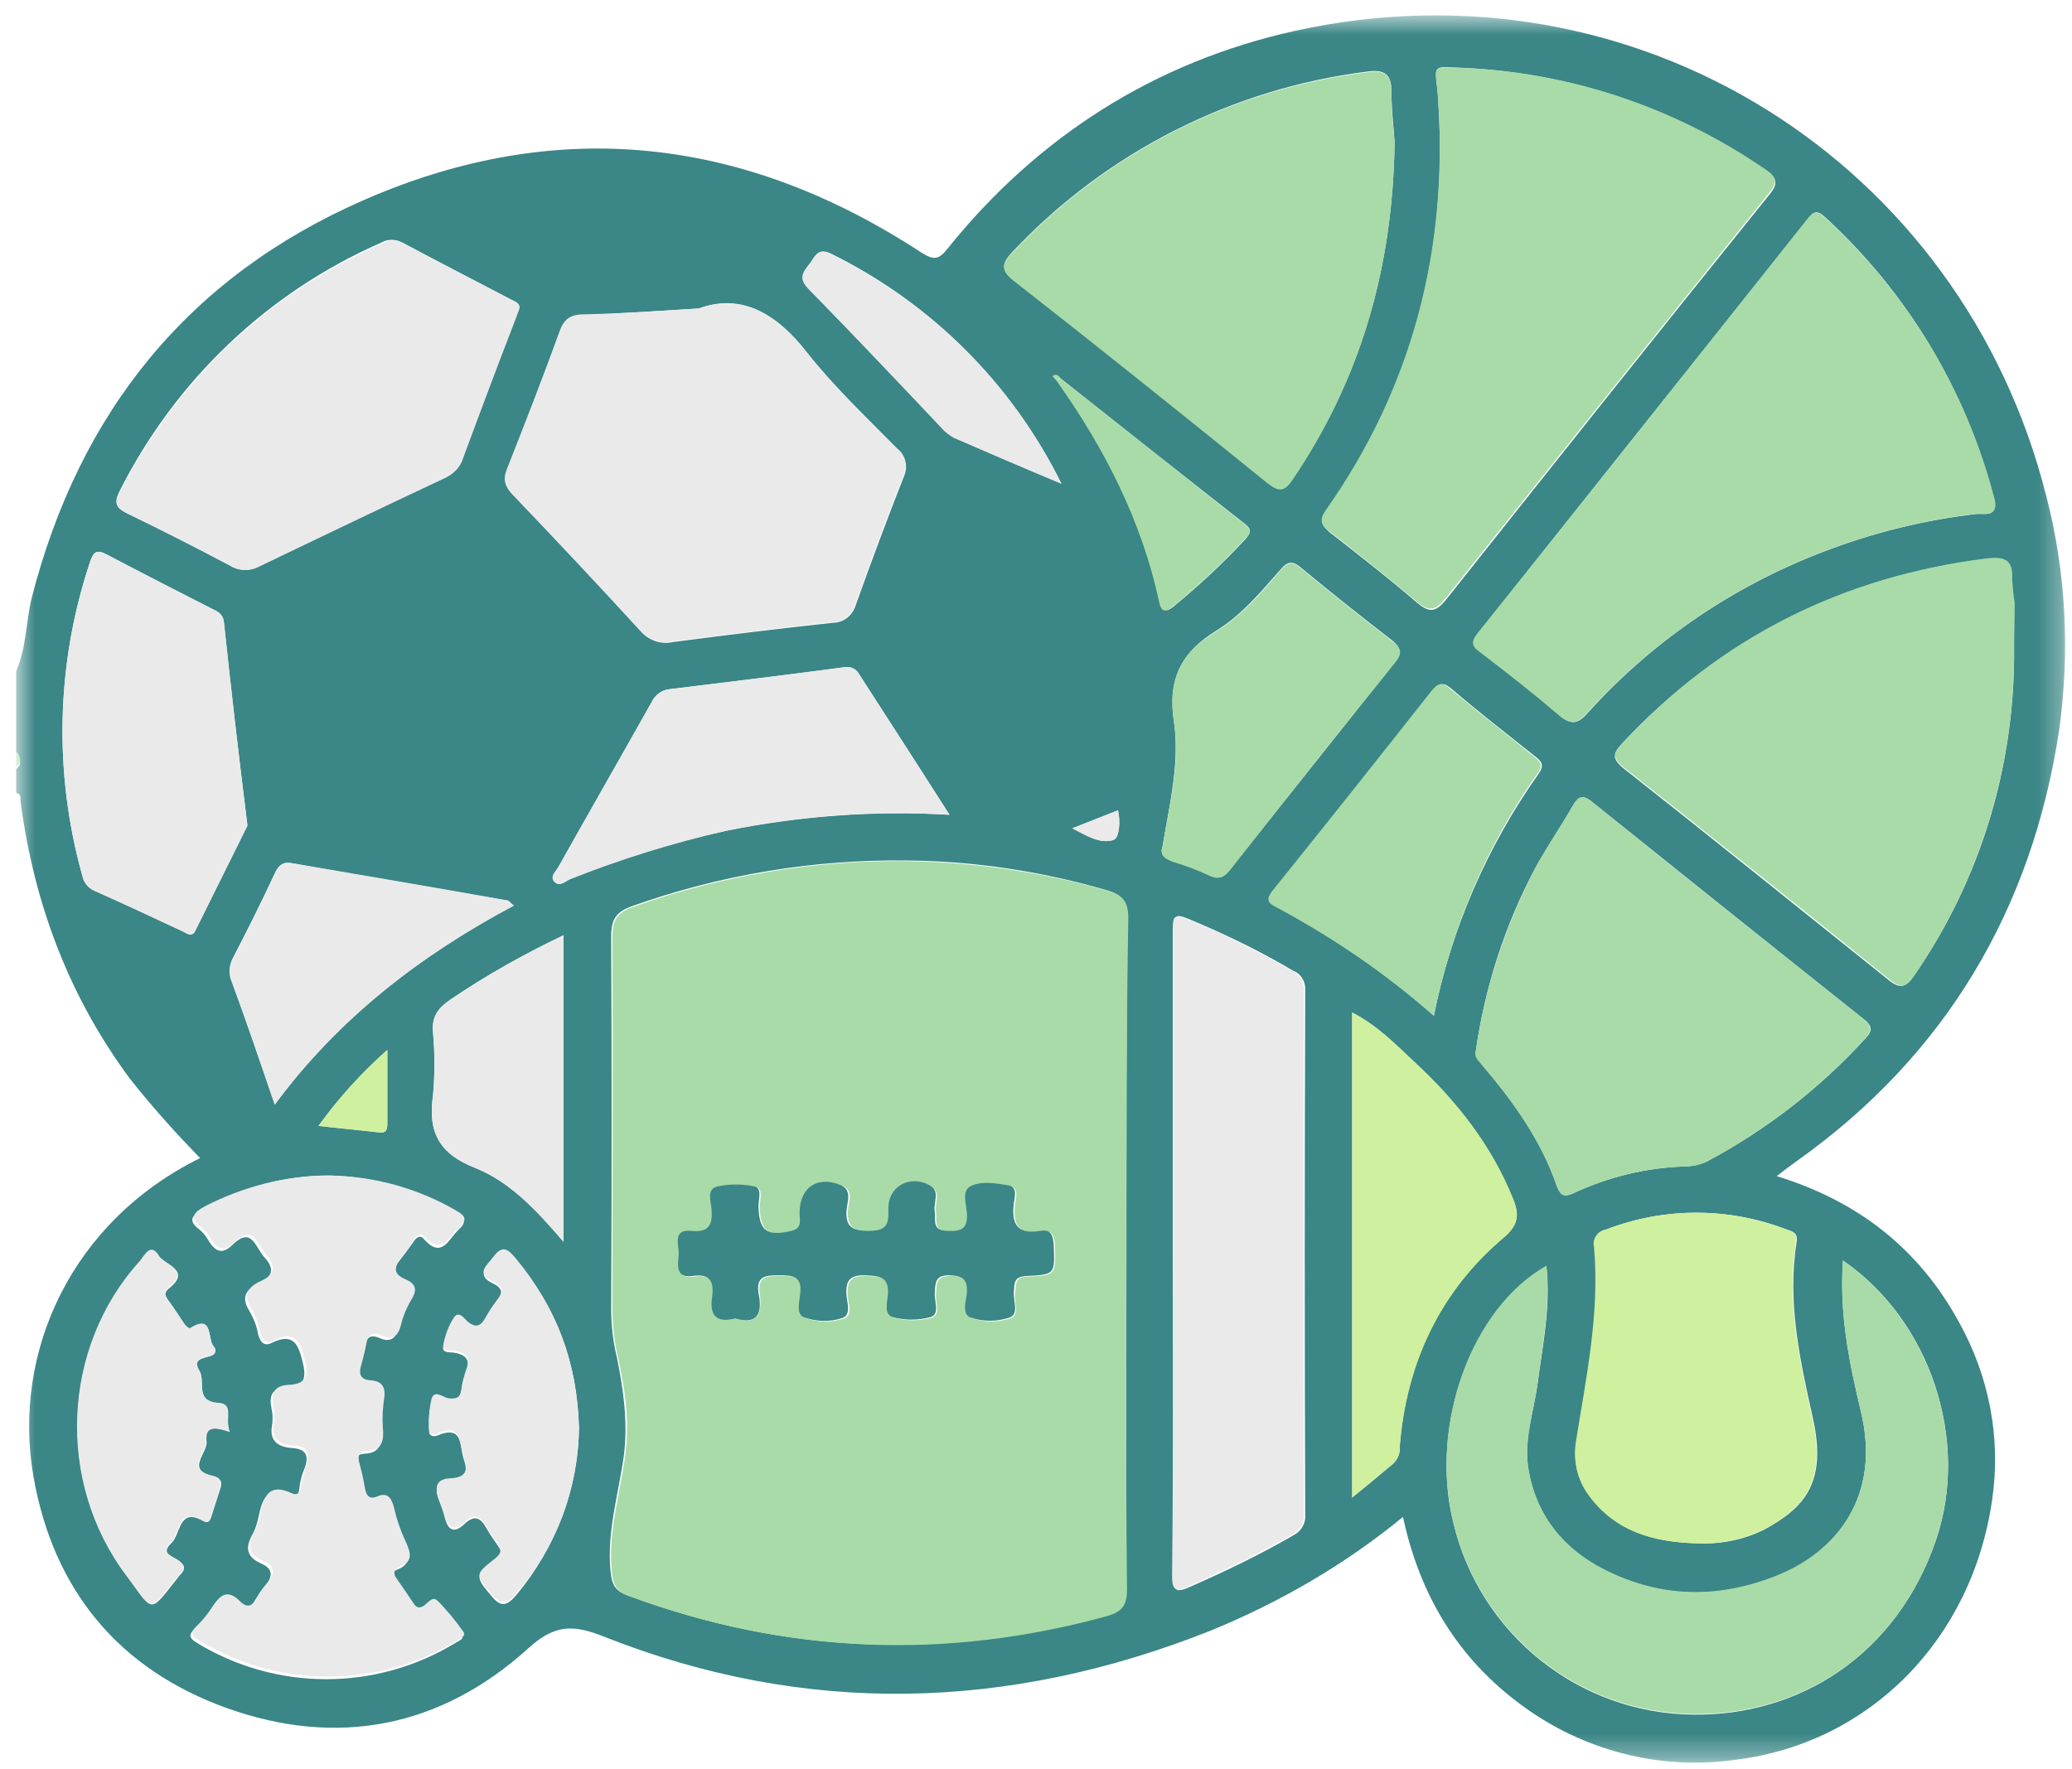 <svg width="89" height="76" viewBox="0 0 89 76" fill="none" xmlns="http://www.w3.org/2000/svg">
<g clip-path="url(#clip0_280_1648)">
<mask id="mask0_280_1648" style="mask-type:luminance" maskUnits="userSpaceOnUse" x="0" y="0" width="89" height="76">
<path d="M88.694 0.663H0.694V75.663H88.694V0.663Z" fill="white"/>
</mask>
<g mask="url(#mask0_280_1648)">
<path d="M0.694 28.836C1.136 27.84 1.109 26.733 1.357 25.709C3.402 17.71 8.099 11.871 15.669 8.578C23.986 4.952 31.999 5.893 39.569 10.847C40.094 11.179 40.315 11.179 40.702 10.681C44.598 5.838 49.626 2.655 55.622 1.327C70.266 -1.911 84.274 6.945 87.893 21.308C88.75 24.602 88.915 28.006 88.446 31.382C87.285 39.048 83.583 45.33 77.201 49.869C76.924 50.063 76.675 50.257 76.316 50.533C79.825 51.613 82.422 53.661 84.135 56.788C85.434 59.113 85.959 61.769 85.572 64.426C84.716 70.432 80.323 74.888 74.576 75.607C71.315 76.078 68 75.22 65.347 73.255C62.64 71.262 60.982 68.55 60.264 65.174C57.777 67.222 54.959 68.854 51.975 70.072C43.327 73.504 34.623 73.753 25.948 70.321C24.622 69.795 23.82 69.768 22.632 70.875C18.902 74.223 14.482 75.081 9.757 73.393C5.115 71.733 2.297 68.329 1.44 63.458C0.501 58.061 3.098 52.471 8.596 49.758C7.546 48.679 6.524 47.544 5.585 46.354C2.96 42.812 1.468 38.827 0.888 34.482C0.86 34.316 0.943 34.122 0.694 34.066V33.042C0.971 32.821 0.86 32.6 0.694 32.351V28.836ZM45.537 16.244C45.454 16.133 45.371 16.078 45.233 16.161L45.426 16.382C47.471 19.288 49.074 22.387 49.82 25.875C49.903 26.262 50.096 26.317 50.4 26.068C51.505 25.155 52.555 24.186 53.522 23.135C53.743 22.886 53.743 22.72 53.494 22.526C50.814 20.423 48.19 18.347 45.537 16.244ZM48.383 53.882C48.383 49.066 48.383 44.251 48.41 39.435C48.41 38.744 48.217 38.439 47.526 38.245C44.763 37.443 41.89 37 38.989 36.972C34.955 36.917 30.949 37.581 27.136 38.937C26.445 39.186 26.252 39.519 26.252 40.238C26.279 45.579 26.279 50.893 26.252 56.234C26.252 56.954 26.334 57.646 26.5 58.338C26.777 59.694 26.97 61.078 26.804 62.489C26.583 64.15 26.058 65.782 26.224 67.498C26.279 68.079 26.417 68.356 26.97 68.55C33.739 71.068 40.564 71.317 47.499 69.408C48.19 69.214 48.383 68.91 48.355 68.218C48.383 63.458 48.383 58.642 48.383 53.882ZM62.529 2.904C61.617 2.849 61.617 2.849 61.728 3.762C61.756 3.983 61.783 4.232 61.783 4.454C62.198 10.847 60.65 16.714 56.976 21.972C56.644 22.443 56.81 22.609 57.169 22.913C58.412 23.882 59.656 24.851 60.844 25.875C61.369 26.317 61.645 26.345 62.115 25.764C66.729 19.952 71.343 14.14 75.985 8.384C76.399 7.886 76.344 7.664 75.819 7.304C71.868 4.565 67.281 3.07 62.529 2.904ZM85.683 21.64C85.655 21.474 85.655 21.419 85.627 21.363C84.439 16.742 81.925 12.563 78.388 9.325C77.974 8.937 77.836 9.186 77.615 9.463C72.89 15.386 68.193 21.28 63.496 27.203C63.22 27.535 63.192 27.729 63.579 28.006C64.74 28.891 65.9 29.777 67.005 30.745C67.53 31.188 67.806 31.078 68.221 30.607C71.067 27.452 74.659 25.044 78.665 23.578C80.682 22.83 82.754 22.332 84.909 22.083C85.185 22.055 85.738 22.221 85.683 21.64ZM86.512 27.812C86.512 27.175 86.512 26.539 86.512 25.93C86.456 25.598 86.429 25.238 86.401 24.906C86.484 24.02 86.014 23.937 85.296 24.02C79.135 24.795 73.913 27.397 69.658 31.963C69.243 32.406 69.271 32.627 69.74 33.015C73.526 36.004 77.311 39.048 81.069 42.065C81.594 42.508 81.87 42.452 82.229 41.899C85.103 37.747 86.567 32.821 86.512 27.812ZM30.009 13.255C28.158 13.365 26.639 13.476 25.119 13.531C24.566 13.559 24.262 13.697 24.041 14.251C23.323 16.216 22.577 18.209 21.803 20.174C21.61 20.672 21.72 20.948 22.052 21.28C23.903 23.218 25.727 25.155 27.523 27.12C27.854 27.507 28.379 27.701 28.877 27.59C31.17 27.286 33.463 27.009 35.756 26.76C36.226 26.76 36.613 26.456 36.751 26.013C37.414 24.159 38.105 22.305 38.823 20.478C39.017 20.063 38.906 19.565 38.547 19.288C37.221 17.932 35.839 16.631 34.679 15.164C33.325 13.421 31.805 12.591 30.009 13.255ZM59.904 6.114C59.877 5.589 59.766 4.731 59.766 3.9C59.766 3.181 59.462 2.987 58.772 3.07C52.942 3.79 47.526 6.53 43.492 10.819C42.995 11.345 42.995 11.622 43.575 12.065C47.222 14.915 50.842 17.821 54.434 20.727C54.959 21.142 55.18 21.114 55.539 20.561C58.412 16.299 59.822 11.594 59.904 6.114ZM79.162 54.159C78.996 56.456 79.439 58.587 79.936 60.662C80.82 64.343 78.831 66.696 76.316 67.72C73.83 68.716 71.343 68.688 68.939 67.471C67.171 66.585 65.983 65.146 65.651 63.126C65.43 61.88 65.872 60.69 66.038 59.5C66.259 57.812 66.618 56.151 66.425 54.408C63.22 56.234 61.396 61.244 62.419 65.395C63.551 70.21 67.806 73.615 72.725 73.67C77.311 73.725 81.483 71.096 83.168 66.142C84.605 61.88 82.92 56.733 79.162 54.159ZM63.386 45.192C63.386 45.413 63.386 45.413 63.745 45.856C65.043 47.378 66.204 49.011 66.867 50.948C67.033 51.391 67.199 51.447 67.613 51.253C69.105 50.561 70.707 50.173 72.338 50.118C72.669 50.118 73.028 50.035 73.332 49.897C75.874 48.541 78.195 46.742 80.129 44.611C80.461 44.279 80.406 44.057 80.046 43.781C76.15 40.681 72.282 37.581 68.387 34.454C67.972 34.122 67.779 34.233 67.558 34.62C67.033 35.533 66.425 36.419 65.928 37.332C64.629 39.768 63.773 42.452 63.386 45.192ZM50.4 53.854C50.4 58.476 50.4 63.07 50.4 67.692C50.4 68.246 50.428 68.495 51.091 68.19C52.61 67.526 54.102 66.806 55.539 65.976C55.87 65.81 56.092 65.478 56.064 65.091C56.036 57.59 56.036 50.09 56.064 42.563C56.092 42.203 55.898 41.843 55.539 41.705C54.185 40.902 52.776 40.21 51.339 39.602C50.428 39.214 50.428 39.214 50.428 40.183L50.4 53.854ZM22.301 13.282C22.356 13.006 22.107 12.95 21.941 12.867C20.367 12.037 18.792 11.234 17.244 10.404C16.968 10.266 16.637 10.266 16.36 10.432C11.498 12.563 7.546 16.327 5.143 21.087C4.894 21.585 4.949 21.806 5.447 22.055C6.939 22.775 8.403 23.522 9.867 24.297C10.254 24.546 10.752 24.546 11.138 24.325C13.791 23.052 16.443 21.779 19.096 20.533C19.455 20.367 19.731 20.063 19.869 19.675C20.615 17.683 21.389 15.662 22.135 13.67L22.301 13.282ZM14.15 50.506C12.243 50.506 10.392 51.004 8.735 51.945C8.292 52.194 8.016 52.415 8.569 52.83C8.735 52.969 8.845 53.107 8.956 53.301C9.259 53.799 9.563 53.91 10.005 53.467C10.807 52.692 10.973 53.578 11.332 53.993C11.801 54.491 11.746 54.851 11.111 55.155C10.558 55.404 10.337 55.736 10.724 56.345C10.89 56.65 11.028 56.954 11.083 57.314C11.166 57.646 11.332 57.867 11.663 57.701C12.63 57.231 12.824 57.784 13.017 58.587C13.183 59.306 12.989 59.583 12.326 59.611C11.663 59.638 11.553 59.971 11.663 60.524C11.719 60.745 11.719 60.967 11.691 61.216C11.553 61.88 11.912 62.157 12.492 62.212C13.21 62.24 13.293 62.6 13.045 63.181C12.934 63.458 12.879 63.734 12.851 64.011C12.796 64.288 12.658 64.371 12.437 64.26C11.498 63.817 11.277 64.371 11.111 65.146C11.055 65.423 10.973 65.699 10.834 65.948C10.53 66.502 10.586 66.889 11.194 67.166C11.719 67.388 11.746 67.72 11.387 68.135C11.221 68.329 11.083 68.55 10.945 68.771C10.752 69.159 10.53 69.214 10.226 68.91C9.729 68.412 9.398 68.578 9.066 69.131C8.873 69.436 8.624 69.74 8.348 69.989C8.099 70.238 8.127 70.376 8.431 70.57C11.857 72.674 16.167 72.674 19.593 70.57C19.731 70.487 19.98 70.404 19.814 70.21C19.482 69.74 19.123 69.297 18.709 68.882C18.46 68.633 18.267 69.02 18.073 69.131C17.88 69.242 17.769 69.103 17.659 68.965C17.41 68.605 17.189 68.246 16.941 67.913C16.802 67.72 16.83 67.526 17.051 67.443C17.714 67.194 17.548 66.779 17.327 66.308C17.106 65.838 16.941 65.367 16.83 64.841C16.747 64.399 16.581 64.205 16.139 64.399C15.697 64.592 15.642 64.343 15.587 64.011C15.531 63.679 15.448 63.347 15.366 63.015C15.283 62.683 15.283 62.489 15.642 62.461C16.36 62.434 16.416 61.991 16.36 61.41C16.333 61.022 16.333 60.607 16.416 60.22C16.498 59.721 16.333 59.472 15.835 59.417C15.421 59.389 15.283 59.196 15.421 58.808C15.504 58.504 15.587 58.199 15.642 57.895C15.697 57.508 15.891 57.314 16.277 57.48C16.83 57.729 17.023 57.452 17.162 56.954C17.244 56.622 17.383 56.29 17.548 56.013C17.825 55.598 17.797 55.293 17.327 55.072C16.858 54.851 16.83 54.546 17.162 54.159C17.355 53.91 17.548 53.661 17.742 53.384C17.852 53.19 18.046 53.024 18.212 53.245C18.985 54.103 19.261 53.245 19.703 52.83C20.035 52.526 19.98 52.36 19.593 52.138C17.963 51.087 16.056 50.561 14.15 50.506ZM72.835 66.308C73.857 66.364 74.907 66.17 75.819 65.699C77.477 64.786 78.499 63.734 77.864 60.911C77.311 58.421 76.758 55.93 77.173 53.356C77.228 52.969 77.007 52.913 76.758 52.83C74.244 51.862 71.481 51.862 68.995 52.83C68.663 52.886 68.414 53.245 68.497 53.578C68.746 56.4 68.166 59.168 67.724 61.908C67.558 62.738 67.751 63.596 68.276 64.26C69.409 65.81 71.039 66.253 72.835 66.308ZM10.613 35.34C10.254 32.461 9.923 29.611 9.619 26.733C9.591 26.428 9.398 26.29 9.149 26.179C7.629 25.404 6.11 24.629 4.59 23.827C4.176 23.605 4.038 23.688 3.872 24.131C2.407 28.504 2.297 33.209 3.54 37.637C3.595 37.941 3.816 38.19 4.12 38.301C5.364 38.854 6.607 39.435 7.85 40.017C8.016 40.1 8.237 40.266 8.375 40.017C9.121 38.522 9.867 37 10.613 35.506C10.641 35.478 10.613 35.395 10.613 35.34ZM40.785 35.007C39.431 32.877 38.16 30.912 36.889 28.947C36.751 28.725 36.502 28.614 36.254 28.67C33.767 29.002 31.253 29.306 28.766 29.611C28.434 29.638 28.131 29.86 27.992 30.164C26.666 32.544 25.312 34.897 23.986 37.249C23.875 37.443 23.627 37.637 23.793 37.858C24.014 38.135 24.262 37.886 24.483 37.775C26.666 36.889 28.877 36.197 31.17 35.699C34.347 35.063 37.58 34.814 40.785 35.007ZM58.081 64.343C58.772 63.79 59.297 63.347 59.822 62.904C60.042 62.71 60.153 62.434 60.125 62.129C60.402 58.531 61.839 55.487 64.601 53.162C65.237 52.609 65.264 52.166 64.988 51.502C64.049 49.205 62.557 47.295 60.761 45.635C59.932 44.86 59.158 44.057 58.081 43.504V64.343ZM61.59 43.642C62.336 39.906 63.883 36.364 66.093 33.236C66.37 32.849 66.176 32.683 65.928 32.489C64.712 31.52 63.496 30.579 62.336 29.583C61.977 29.279 61.783 29.362 61.535 29.694C59.269 32.572 57.003 35.423 54.71 38.273C54.434 38.605 54.461 38.771 54.848 38.965C57.252 40.266 59.518 41.816 61.59 43.642ZM49.93 36.391C49.82 36.723 50.013 36.889 50.372 37C50.925 37.166 51.45 37.388 51.975 37.609C52.361 37.803 52.583 37.692 52.831 37.36C55.18 34.399 57.528 31.465 59.877 28.504C60.181 28.116 60.236 27.895 59.822 27.535C58.495 26.511 57.169 25.459 55.87 24.38C55.484 24.048 55.263 24.159 54.986 24.491C54.157 25.432 53.329 26.428 52.251 27.092C50.731 28.033 50.151 29.168 50.428 31.022C50.676 32.793 50.234 34.565 49.93 36.391ZM9.867 61.52C9.646 60.995 10.061 60.33 9.425 60.303C8.348 60.275 8.845 59.389 8.569 58.919C8.237 58.365 8.762 58.365 9.066 58.255C9.315 58.172 9.259 57.978 9.177 57.867C8.9 57.563 9.177 56.456 8.182 57.092C8.154 57.12 7.989 56.982 7.933 56.899C7.685 56.539 7.464 56.179 7.215 55.847C7.077 55.653 7.049 55.515 7.27 55.349C8.237 54.574 7.077 54.352 6.828 53.965C6.497 53.384 6.22 53.993 6.027 54.214C2.656 57.895 2.407 63.707 5.474 67.747C6.635 69.269 6.358 69.408 7.712 67.692C7.74 67.664 7.74 67.637 7.767 67.637C7.961 67.415 7.961 67.277 7.712 67.083C7.464 66.889 6.856 66.779 7.353 66.308C7.767 65.948 7.657 64.758 8.707 65.34C8.956 65.478 9.011 65.34 9.066 65.201C9.204 64.758 9.342 64.343 9.481 63.9C9.563 63.624 9.425 63.485 9.149 63.43C7.961 63.153 8.928 62.434 8.873 61.935C8.79 61.244 9.259 61.327 9.867 61.52ZM24.87 61.327C24.787 58.559 23.931 56.207 22.163 54.159C21.859 53.799 21.582 53.495 21.195 54.076C20.919 54.463 20.422 54.795 21.195 55.155C21.61 55.349 21.61 55.626 21.334 55.958C21.14 56.179 20.974 56.4 20.864 56.677C20.643 57.065 20.422 57.12 20.063 56.843C19.924 56.733 19.703 56.4 19.51 56.677C19.289 57.037 19.123 57.452 19.04 57.867C18.985 58.144 19.317 58.089 19.482 58.116C20.035 58.199 20.228 58.448 20.007 58.974C19.897 59.251 19.842 59.528 19.814 59.804C19.759 60.137 19.621 60.192 19.289 60.164C19.04 60.137 18.681 59.777 18.543 60.164C18.433 60.607 18.405 61.078 18.433 61.52C18.433 61.686 18.626 61.742 18.764 61.686C19.924 61.188 19.731 62.157 19.924 62.71C20.118 63.264 19.98 63.568 19.372 63.596C18.709 63.624 18.654 63.983 18.875 64.509C18.957 64.731 19.04 64.924 19.096 65.174C19.234 65.727 19.482 65.921 19.952 65.478C20.422 65.035 20.671 65.257 20.919 65.699C21.057 65.948 21.223 66.17 21.389 66.419C21.61 66.696 21.499 66.862 21.251 67.055C20.394 67.747 20.422 67.747 21.113 68.578C21.527 69.076 21.776 68.993 22.163 68.55C23.875 66.502 24.843 63.956 24.87 61.327ZM11.801 47.461C14.564 43.725 18.073 41.041 22.052 38.91C21.914 38.771 21.859 38.688 21.776 38.688C18.709 38.162 15.614 37.637 12.492 37.083C12.105 37.028 11.94 37.221 11.801 37.526C11.221 38.771 10.613 39.989 9.978 41.207C9.84 41.511 9.812 41.871 9.95 42.175C10.586 43.891 11.166 45.607 11.801 47.461ZM24.207 40.183C22.522 40.985 20.892 41.899 19.344 42.95C18.819 43.31 18.543 43.67 18.598 44.334C18.681 45.247 18.681 46.161 18.598 47.074C18.377 48.624 18.847 49.565 20.394 50.173C21.886 50.755 23.047 52 24.207 53.356V40.183ZM45.592 20.782C43.465 16.493 39.983 13.006 35.701 10.902C35.204 10.653 35.038 10.93 34.844 11.234C34.651 11.539 34.209 11.843 34.706 12.369C36.64 14.362 38.547 16.382 40.453 18.375C40.591 18.541 40.785 18.679 40.978 18.79C42.498 19.482 44.045 20.118 45.592 20.782ZM13.68 48.375C14.62 48.485 15.448 48.541 16.25 48.651C16.609 48.707 16.637 48.513 16.637 48.264V45.109C15.531 46.105 14.537 47.185 13.68 48.375ZM46.062 35.589C46.642 35.893 47.25 36.281 47.83 36.087C48.079 36.004 48.134 35.312 48.024 34.814L46.062 35.589Z" fill="#3B8686"/>
<path d="M0.694 32.268C0.86 32.489 0.971 32.738 0.694 32.96V32.268Z" fill="#A8DBA8"/>
<path d="M48.383 53.882C48.383 58.67 48.355 63.458 48.41 68.246C48.41 68.938 48.244 69.242 47.554 69.436C40.619 71.345 33.767 71.069 27.025 68.578C26.472 68.384 26.334 68.08 26.279 67.526C26.113 65.81 26.638 64.177 26.859 62.517C27.052 61.106 26.859 59.722 26.555 58.366C26.389 57.674 26.306 56.954 26.306 56.262C26.306 50.921 26.334 45.607 26.306 40.266C26.306 39.547 26.5 39.214 27.191 38.965C31.003 37.609 35.01 36.945 39.044 37C41.917 37.056 44.791 37.471 47.581 38.273C48.272 38.467 48.465 38.772 48.465 39.464C48.383 44.251 48.383 49.067 48.383 53.882ZM31.584 56.65C32.606 56.982 32.744 56.345 32.634 55.571C32.523 54.823 32.965 54.823 33.518 54.823C34.07 54.823 34.485 54.796 34.43 55.571C34.402 55.93 34.236 56.456 34.568 56.622C35.12 56.816 35.701 56.844 36.253 56.65C36.64 56.539 36.447 56.041 36.419 55.709C36.364 55.072 36.529 54.796 37.248 54.823C37.911 54.851 38.298 54.934 38.187 55.709C38.16 56.013 38.021 56.539 38.408 56.622C38.933 56.761 39.486 56.761 40.011 56.622C40.425 56.511 40.176 55.958 40.204 55.626C40.232 55.155 40.204 54.796 40.867 54.823C41.42 54.823 41.613 54.989 41.586 55.571C41.558 55.93 41.337 56.511 41.779 56.65C42.304 56.816 42.857 56.816 43.382 56.65C43.824 56.511 43.547 55.958 43.603 55.571C43.658 55.183 43.575 54.851 44.155 54.851C45.371 54.796 45.343 54.768 45.316 53.523C45.288 53.107 45.205 52.831 44.735 52.914C43.741 53.08 43.492 52.609 43.603 51.724C43.63 51.475 43.796 51.004 43.326 50.949C42.801 50.893 42.194 50.755 41.724 51.004C41.365 51.198 41.558 51.751 41.586 52.139C41.641 52.858 41.309 52.941 40.729 52.914C40.066 52.886 40.259 52.416 40.204 52.056C40.149 51.696 40.425 51.198 39.983 50.949C39.099 50.478 38.16 51.032 38.215 52.028C38.242 52.692 38.049 52.914 37.358 52.914C36.668 52.914 36.391 52.72 36.419 52C36.447 51.668 36.695 51.142 36.17 50.949C35.176 50.534 34.43 51.032 34.402 52.084C34.402 52.388 34.568 52.803 34.043 52.914C32.993 53.163 32.661 52.886 32.634 51.862C32.634 51.558 32.8 51.087 32.468 51.004C31.943 50.893 31.39 50.893 30.865 51.004C30.396 51.115 30.589 51.641 30.617 51.973C30.644 52.637 30.534 52.997 29.76 52.914C28.876 52.831 29.235 53.523 29.208 53.938C29.18 54.353 29.014 54.962 29.816 54.851C30.534 54.74 30.727 55.1 30.644 55.737C30.479 56.428 30.7 56.871 31.584 56.65Z" fill="#A8DBA8"/>
<path d="M62.53 2.904C67.282 3.043 71.869 4.565 75.792 7.249C76.345 7.609 76.372 7.831 75.958 8.329C71.316 14.113 66.702 19.897 62.088 25.709C61.618 26.29 61.342 26.262 60.817 25.82C59.601 24.796 58.386 23.827 57.142 22.858C56.783 22.581 56.617 22.388 56.949 21.917C60.651 16.659 62.171 10.792 61.784 4.399C61.756 4.177 61.756 3.928 61.729 3.707C61.618 2.877 61.618 2.877 62.53 2.904Z" fill="#A8DBA8"/>
<path d="M85.71 21.64C85.738 22.194 85.213 22.056 84.854 22.083C82.726 22.332 80.626 22.831 78.637 23.578C74.631 25.045 71.067 27.452 68.193 30.607C67.779 31.078 67.502 31.189 66.977 30.746C65.872 29.805 64.712 28.891 63.551 28.006C63.164 27.729 63.22 27.535 63.468 27.203C68.193 21.308 72.89 15.386 77.587 9.463C77.808 9.187 77.974 8.965 78.361 9.325C81.925 12.563 84.439 16.742 85.655 21.364C85.683 21.447 85.683 21.502 85.71 21.64Z" fill="#A8DBA8"/>
<path d="M86.512 27.812C86.567 32.821 85.075 37.748 82.257 41.871C81.87 42.452 81.621 42.48 81.096 42.037C77.339 38.993 73.553 35.976 69.768 32.987C69.298 32.6 69.243 32.406 69.685 31.936C73.94 27.369 79.162 24.768 85.324 23.993C86.042 23.91 86.484 23.993 86.429 24.879C86.456 25.211 86.484 25.57 86.539 25.903C86.539 26.567 86.512 27.203 86.512 27.812Z" fill="#A8DBA8"/>
<path d="M30.009 13.255C31.805 12.618 33.325 13.421 34.651 15.137C35.812 16.631 37.193 17.932 38.519 19.261C38.879 19.537 38.989 20.035 38.796 20.451C38.077 22.277 37.386 24.131 36.723 25.986C36.613 26.428 36.198 26.733 35.729 26.733C33.435 26.982 31.142 27.259 28.849 27.563C28.352 27.674 27.827 27.48 27.495 27.093C25.699 25.128 23.876 23.19 22.024 21.253C21.693 20.893 21.582 20.617 21.776 20.146C22.549 18.181 23.323 16.216 24.041 14.224C24.235 13.67 24.539 13.504 25.119 13.504C26.639 13.476 28.158 13.366 30.009 13.255Z" fill="#EAEAEA"/>
<path d="M59.904 6.115C59.821 11.622 58.412 16.327 55.539 20.589C55.179 21.115 54.958 21.17 54.433 20.755C50.842 17.849 47.222 14.943 43.575 12.093C42.995 11.65 42.995 11.373 43.492 10.847C47.526 6.558 52.914 3.818 58.771 3.098C59.462 3.015 59.766 3.181 59.766 3.928C59.766 4.731 59.849 5.589 59.904 6.115Z" fill="#A8DBA8"/>
<path d="M79.162 54.159C82.892 56.733 84.605 61.88 83.169 66.115C81.511 71.069 77.339 73.698 72.725 73.642C67.807 73.587 63.552 70.183 62.419 65.367C61.397 61.216 63.192 56.207 66.425 54.38C66.591 56.124 66.259 57.784 66.038 59.473C65.873 60.69 65.458 61.88 65.651 63.098C65.983 65.118 67.171 66.558 68.939 67.443C71.343 68.661 73.83 68.689 76.317 67.692C78.831 66.696 80.82 64.343 79.936 60.663C79.439 58.587 78.996 56.456 79.162 54.159Z" fill="#A8DBA8"/>
<path d="M63.385 45.192C63.772 42.452 64.656 39.796 65.927 37.333C66.425 36.392 67.032 35.534 67.558 34.62C67.778 34.233 67.972 34.094 68.386 34.454C72.254 37.582 76.15 40.681 80.046 43.781C80.378 44.058 80.433 44.251 80.129 44.611C78.167 46.742 75.874 48.541 73.332 49.897C73.028 50.063 72.669 50.118 72.337 50.118C70.707 50.174 69.105 50.561 67.613 51.253C67.198 51.447 67.032 51.392 66.867 50.949C66.204 49.039 65.043 47.406 63.745 45.856C63.358 45.414 63.358 45.414 63.385 45.192Z" fill="#A8DBA8"/>
<path d="M50.372 53.855V40.183C50.372 39.242 50.372 39.242 51.284 39.602C52.721 40.211 54.13 40.93 55.484 41.705C55.815 41.843 56.036 42.203 56.009 42.563C55.981 50.063 55.981 57.563 56.009 65.063C56.036 65.423 55.843 65.783 55.484 65.949C54.047 66.779 52.555 67.471 51.035 68.163C50.4 68.439 50.345 68.218 50.345 67.665C50.4 63.07 50.372 58.449 50.372 53.855Z" fill="#EAEAEA"/>
<path d="M22.3 13.283L22.162 13.67C21.388 15.663 20.642 17.655 19.896 19.676C19.786 20.063 19.482 20.367 19.122 20.534C16.47 21.779 13.818 23.052 11.165 24.325C10.778 24.546 10.281 24.546 9.894 24.297C8.43 23.522 6.966 22.775 5.474 22.056C4.976 21.807 4.921 21.585 5.17 21.087C7.573 16.355 11.552 12.591 16.415 10.46C16.691 10.294 17.023 10.294 17.299 10.432C18.846 11.262 20.421 12.065 21.996 12.895C22.107 12.978 22.355 13.006 22.3 13.283Z" fill="#EAEAEA"/>
<path d="M14.15 50.506C16.084 50.534 17.963 51.059 19.62 52.028C20.007 52.249 20.063 52.416 19.731 52.72C19.289 53.107 19.013 53.965 18.239 53.135C18.046 52.941 17.88 53.107 17.769 53.273C17.604 53.55 17.438 53.799 17.244 54.048C16.913 54.436 16.885 54.74 17.41 54.962C17.935 55.183 17.907 55.487 17.631 55.903C17.465 56.207 17.327 56.511 17.244 56.844C17.134 57.342 16.94 57.618 16.36 57.369C15.973 57.203 15.78 57.397 15.725 57.785C15.669 58.089 15.587 58.393 15.504 58.698C15.393 59.085 15.531 59.279 15.918 59.307C16.416 59.334 16.581 59.611 16.498 60.109C16.443 60.497 16.416 60.912 16.443 61.299C16.498 61.88 16.443 62.323 15.725 62.351C15.366 62.379 15.366 62.6 15.448 62.904C15.531 63.209 15.614 63.569 15.669 63.901C15.725 64.233 15.835 64.454 16.222 64.288C16.609 64.122 16.802 64.316 16.913 64.731C17.023 65.229 17.189 65.727 17.41 66.198C17.631 66.696 17.797 67.083 17.134 67.332C16.913 67.415 16.885 67.609 17.023 67.803C17.272 68.163 17.521 68.523 17.742 68.855C17.825 68.993 17.935 69.131 18.156 69.021C18.377 68.91 18.543 68.55 18.792 68.772C19.206 69.187 19.565 69.63 19.897 70.1C20.035 70.294 19.786 70.377 19.676 70.46C16.25 72.563 11.94 72.563 8.513 70.46C8.21 70.266 8.182 70.128 8.431 69.879C8.707 69.63 8.928 69.325 9.149 69.021C9.48 68.467 9.812 68.301 10.309 68.799C10.613 69.104 10.834 69.021 11.028 68.661C11.138 68.439 11.304 68.218 11.47 68.024C11.857 67.609 11.801 67.277 11.276 67.056C10.668 66.779 10.613 66.392 10.917 65.838C11.055 65.589 11.138 65.312 11.194 65.035C11.332 64.288 11.553 63.707 12.52 64.15C12.741 64.261 12.879 64.177 12.934 63.901C12.962 63.624 13.045 63.347 13.128 63.071C13.349 62.489 13.266 62.13 12.575 62.102C11.967 62.074 11.636 61.797 11.774 61.106C11.801 60.884 11.801 60.635 11.746 60.414C11.636 59.86 11.774 59.528 12.409 59.5C13.045 59.473 13.293 59.196 13.1 58.476C12.906 57.674 12.713 57.12 11.746 57.591C11.415 57.757 11.249 57.563 11.166 57.203C11.111 56.871 10.973 56.539 10.807 56.235C10.42 55.654 10.641 55.294 11.194 55.045C11.829 54.768 11.857 54.38 11.415 53.882C11.055 53.495 10.89 52.582 10.088 53.356C9.646 53.799 9.315 53.689 9.038 53.191C8.928 52.997 8.79 52.831 8.624 52.72C8.099 52.305 8.348 52.083 8.79 51.834C10.392 51.004 12.243 50.506 14.15 50.506Z" fill="#EAEAEA"/>
<path d="M72.835 66.308C71.039 66.253 69.381 65.81 68.248 64.26C67.751 63.596 67.558 62.738 67.696 61.908C68.138 59.141 68.718 56.401 68.469 53.578C68.386 53.246 68.608 52.886 68.967 52.831C71.481 51.862 74.244 51.862 76.731 52.831C76.979 52.914 77.2 52.969 77.145 53.356C76.731 55.93 77.283 58.421 77.836 60.912C78.471 63.735 77.449 64.786 75.791 65.7C74.907 66.142 73.885 66.364 72.835 66.308Z" fill="#CFF09E"/>
<path d="M10.613 35.34C10.613 35.395 10.641 35.45 10.613 35.506C9.867 37 9.121 38.522 8.375 40.017C8.237 40.266 8.044 40.128 7.85 40.017C6.607 39.436 5.364 38.855 4.12 38.301C3.816 38.19 3.623 37.941 3.54 37.637C2.297 33.209 2.407 28.504 3.872 24.131C4.01 23.689 4.148 23.605 4.59 23.827C6.11 24.629 7.629 25.404 9.149 26.179C9.397 26.29 9.591 26.428 9.618 26.733C9.922 29.583 10.254 32.462 10.613 35.34Z" fill="#EAEAEA"/>
<path d="M40.785 35.008C37.552 34.814 34.319 35.035 31.17 35.7C28.877 36.225 26.666 36.917 24.483 37.775C24.262 37.858 23.986 38.107 23.793 37.858C23.627 37.664 23.876 37.443 23.986 37.249C25.312 34.869 26.666 32.517 27.992 30.165C28.131 29.86 28.434 29.639 28.766 29.611C31.253 29.307 33.767 29.002 36.254 28.67C36.502 28.615 36.779 28.725 36.889 28.947C38.16 30.939 39.431 32.904 40.785 35.008Z" fill="#EAEAEA"/>
<path d="M58.081 64.343V43.504C59.159 44.057 59.932 44.86 60.761 45.635C62.557 47.295 64.077 49.205 64.988 51.502C65.265 52.166 65.237 52.637 64.602 53.163C61.866 55.487 60.43 58.532 60.126 62.129C60.153 62.406 60.043 62.711 59.822 62.904C59.269 63.347 58.744 63.79 58.081 64.343Z" fill="#CFF09E"/>
<path d="M61.59 43.642C59.517 41.816 57.224 40.266 54.793 38.965C54.406 38.772 54.406 38.605 54.654 38.273C56.948 35.423 59.213 32.572 61.479 29.694C61.755 29.362 61.921 29.279 62.28 29.583C63.468 30.58 64.684 31.521 65.872 32.489C66.148 32.711 66.314 32.877 66.038 33.236C63.855 36.336 62.336 39.906 61.59 43.642Z" fill="#A8DBA8"/>
<path d="M49.931 36.391C50.234 34.565 50.704 32.794 50.428 31.05C50.124 29.224 50.704 28.061 52.251 27.12C53.329 26.456 54.158 25.487 54.987 24.519C55.291 24.187 55.484 24.076 55.871 24.408C57.169 25.487 58.496 26.539 59.822 27.563C60.264 27.895 60.209 28.144 59.877 28.532C57.501 31.465 55.152 34.426 52.832 37.388C52.583 37.692 52.362 37.803 51.975 37.637C51.45 37.388 50.925 37.194 50.373 37.028C50.013 36.89 49.82 36.724 49.931 36.391Z" fill="#A8DBA8"/>
<path d="M9.867 61.521C9.259 61.299 8.789 61.244 8.845 61.908C8.9 62.406 7.933 63.126 9.121 63.403C9.397 63.458 9.535 63.596 9.452 63.873C9.314 64.316 9.204 64.759 9.038 65.174C8.983 65.34 8.9 65.451 8.679 65.312C7.629 64.731 7.739 65.893 7.325 66.281C6.828 66.724 7.435 66.862 7.684 67.056C7.933 67.249 7.96 67.388 7.739 67.609C7.712 67.637 7.712 67.665 7.684 67.665C6.33 69.38 6.579 69.242 5.446 67.72C2.379 63.679 2.656 57.867 5.999 54.187C6.192 53.965 6.468 53.356 6.8 53.938C7.021 54.325 8.209 54.546 7.242 55.321C7.021 55.487 7.049 55.626 7.187 55.819C7.435 56.152 7.656 56.539 7.905 56.871C7.96 56.954 8.126 57.093 8.154 57.065C9.176 56.428 8.9 57.508 9.176 57.84C9.287 57.95 9.314 58.144 9.066 58.227C8.734 58.338 8.237 58.338 8.568 58.891C8.845 59.334 8.32 60.22 9.425 60.275C10.033 60.331 9.646 60.995 9.867 61.521Z" fill="#EAEAEA"/>
<path d="M24.869 61.327C24.842 63.956 23.902 66.502 22.162 68.467C21.775 68.91 21.526 68.993 21.112 68.495C20.421 67.665 20.366 67.665 21.25 66.973C21.499 66.779 21.582 66.613 21.388 66.336C21.222 66.115 21.057 65.866 20.919 65.617C20.67 65.174 20.421 64.952 19.951 65.395C19.482 65.838 19.233 65.644 19.095 65.091C19.04 64.869 18.957 64.648 18.874 64.427C18.653 63.901 18.708 63.541 19.371 63.513C19.979 63.486 20.145 63.181 19.924 62.628C19.703 62.074 19.896 61.078 18.763 61.604C18.625 61.659 18.432 61.631 18.432 61.438C18.404 60.995 18.432 60.524 18.542 60.081C18.68 59.694 19.04 60.054 19.288 60.081C19.62 60.109 19.758 60.054 19.813 59.722C19.841 59.445 19.924 59.168 20.007 58.892C20.228 58.338 20.034 58.117 19.482 58.033C19.316 58.006 18.984 58.061 19.04 57.784C19.123 57.369 19.261 56.954 19.509 56.594C19.703 56.318 19.924 56.622 20.062 56.761C20.421 57.065 20.642 57.01 20.863 56.594C21.001 56.345 21.167 56.096 21.333 55.875C21.609 55.543 21.637 55.266 21.195 55.072C20.393 54.712 20.919 54.38 21.195 53.993C21.609 53.439 21.858 53.716 22.162 54.076C23.93 56.207 24.787 58.559 24.869 61.327Z" fill="#EAEAEA"/>
<path d="M11.802 47.462C11.166 45.58 10.586 43.892 9.978 42.203C9.84 41.871 9.84 41.511 10.006 41.207C10.642 39.989 11.222 38.744 11.829 37.526C11.968 37.222 12.133 37 12.52 37.083C15.615 37.609 18.709 38.135 21.804 38.689C21.859 38.689 21.914 38.799 22.08 38.91C18.074 41.041 14.565 43.725 11.802 47.462Z" fill="#EAEAEA"/>
<path d="M24.207 40.183V53.356C23.047 52 21.914 50.783 20.394 50.174C18.847 49.565 18.377 48.624 18.598 47.074C18.681 46.161 18.681 45.248 18.598 44.334C18.543 43.67 18.82 43.31 19.344 42.951C20.892 41.899 22.522 40.986 24.207 40.183Z" fill="#EAEAEA"/>
<path d="M45.593 20.783C44.046 20.146 42.526 19.482 40.979 18.818C40.785 18.707 40.592 18.569 40.454 18.403C38.547 16.382 36.641 14.362 34.707 12.397C34.21 11.871 34.596 11.622 34.845 11.262C35.094 10.903 35.204 10.654 35.702 10.93C39.984 13.006 43.465 16.465 45.593 20.783Z" fill="#EAEAEA"/>
<path d="M45.537 16.244C48.189 18.347 50.814 20.423 53.466 22.526C53.742 22.748 53.743 22.914 53.494 23.135C52.527 24.187 51.477 25.155 50.372 26.069C50.04 26.318 49.874 26.29 49.791 25.875C49.045 22.388 47.443 19.261 45.398 16.382L45.537 16.244Z" fill="#A8DBA8"/>
<path d="M13.681 48.375C14.537 47.185 15.532 46.078 16.637 45.109V48.264C16.637 48.513 16.609 48.707 16.25 48.652C15.449 48.569 14.62 48.486 13.681 48.375Z" fill="#CFF09E"/>
<path d="M46.062 35.589L48.023 34.814C48.134 35.312 48.078 36.004 47.83 36.087C47.277 36.281 46.669 35.893 46.062 35.589Z" fill="#EAEAEA"/>
<path d="M45.4 16.382L45.206 16.161C45.344 16.05 45.455 16.105 45.51 16.244L45.4 16.382Z" fill="#A8DBA8"/>
<path d="M31.584 56.65C30.7 56.871 30.479 56.456 30.59 55.709C30.673 55.072 30.507 54.712 29.761 54.823C28.987 54.934 29.125 54.325 29.153 53.91C29.181 53.495 28.849 52.803 29.706 52.886C30.479 52.969 30.617 52.581 30.562 51.945C30.534 51.613 30.341 51.087 30.811 50.976C31.336 50.866 31.888 50.866 32.413 50.976C32.745 51.059 32.579 51.53 32.579 51.834C32.607 52.886 32.938 53.135 33.988 52.886C34.513 52.775 34.32 52.36 34.347 52.056C34.375 51.004 35.121 50.506 36.116 50.921C36.613 51.142 36.392 51.641 36.364 51.973C36.309 52.692 36.585 52.886 37.304 52.886C38.022 52.886 38.188 52.664 38.16 52C38.105 51.004 39.044 50.45 39.928 50.921C40.398 51.17 40.094 51.641 40.15 52.028C40.205 52.415 40.011 52.858 40.675 52.886C41.255 52.914 41.586 52.831 41.531 52.111C41.503 51.724 41.31 51.198 41.669 50.976C42.139 50.727 42.747 50.838 43.272 50.921C43.741 50.976 43.576 51.447 43.548 51.696C43.437 52.581 43.686 53.052 44.681 52.886C45.15 52.803 45.233 53.08 45.261 53.495C45.316 54.74 45.316 54.768 44.1 54.823C43.52 54.851 43.576 55.155 43.548 55.543C43.52 55.93 43.797 56.484 43.327 56.622C42.802 56.788 42.249 56.788 41.724 56.622C41.282 56.484 41.503 55.903 41.531 55.543C41.559 54.962 41.365 54.823 40.813 54.795C40.15 54.768 40.177 55.128 40.15 55.598C40.15 55.958 40.37 56.484 39.956 56.594C39.431 56.733 38.879 56.733 38.354 56.594C37.967 56.484 38.105 55.986 38.133 55.681C38.215 54.906 37.856 54.823 37.193 54.795C36.475 54.768 36.309 55.045 36.364 55.681C36.392 55.986 36.558 56.484 36.199 56.622C35.646 56.816 35.066 56.788 34.513 56.594C34.181 56.428 34.347 55.903 34.375 55.543C34.458 54.795 33.988 54.795 33.463 54.795C32.938 54.795 32.468 54.795 32.579 55.543C32.745 56.345 32.607 56.954 31.584 56.65Z" fill="#3B8686"/>
</g>
</g>
<defs>
<clipPath id="clip0_280_1648">
<rect width="89" height="76" fill="white"/>
</clipPath>
</defs>
</svg>
